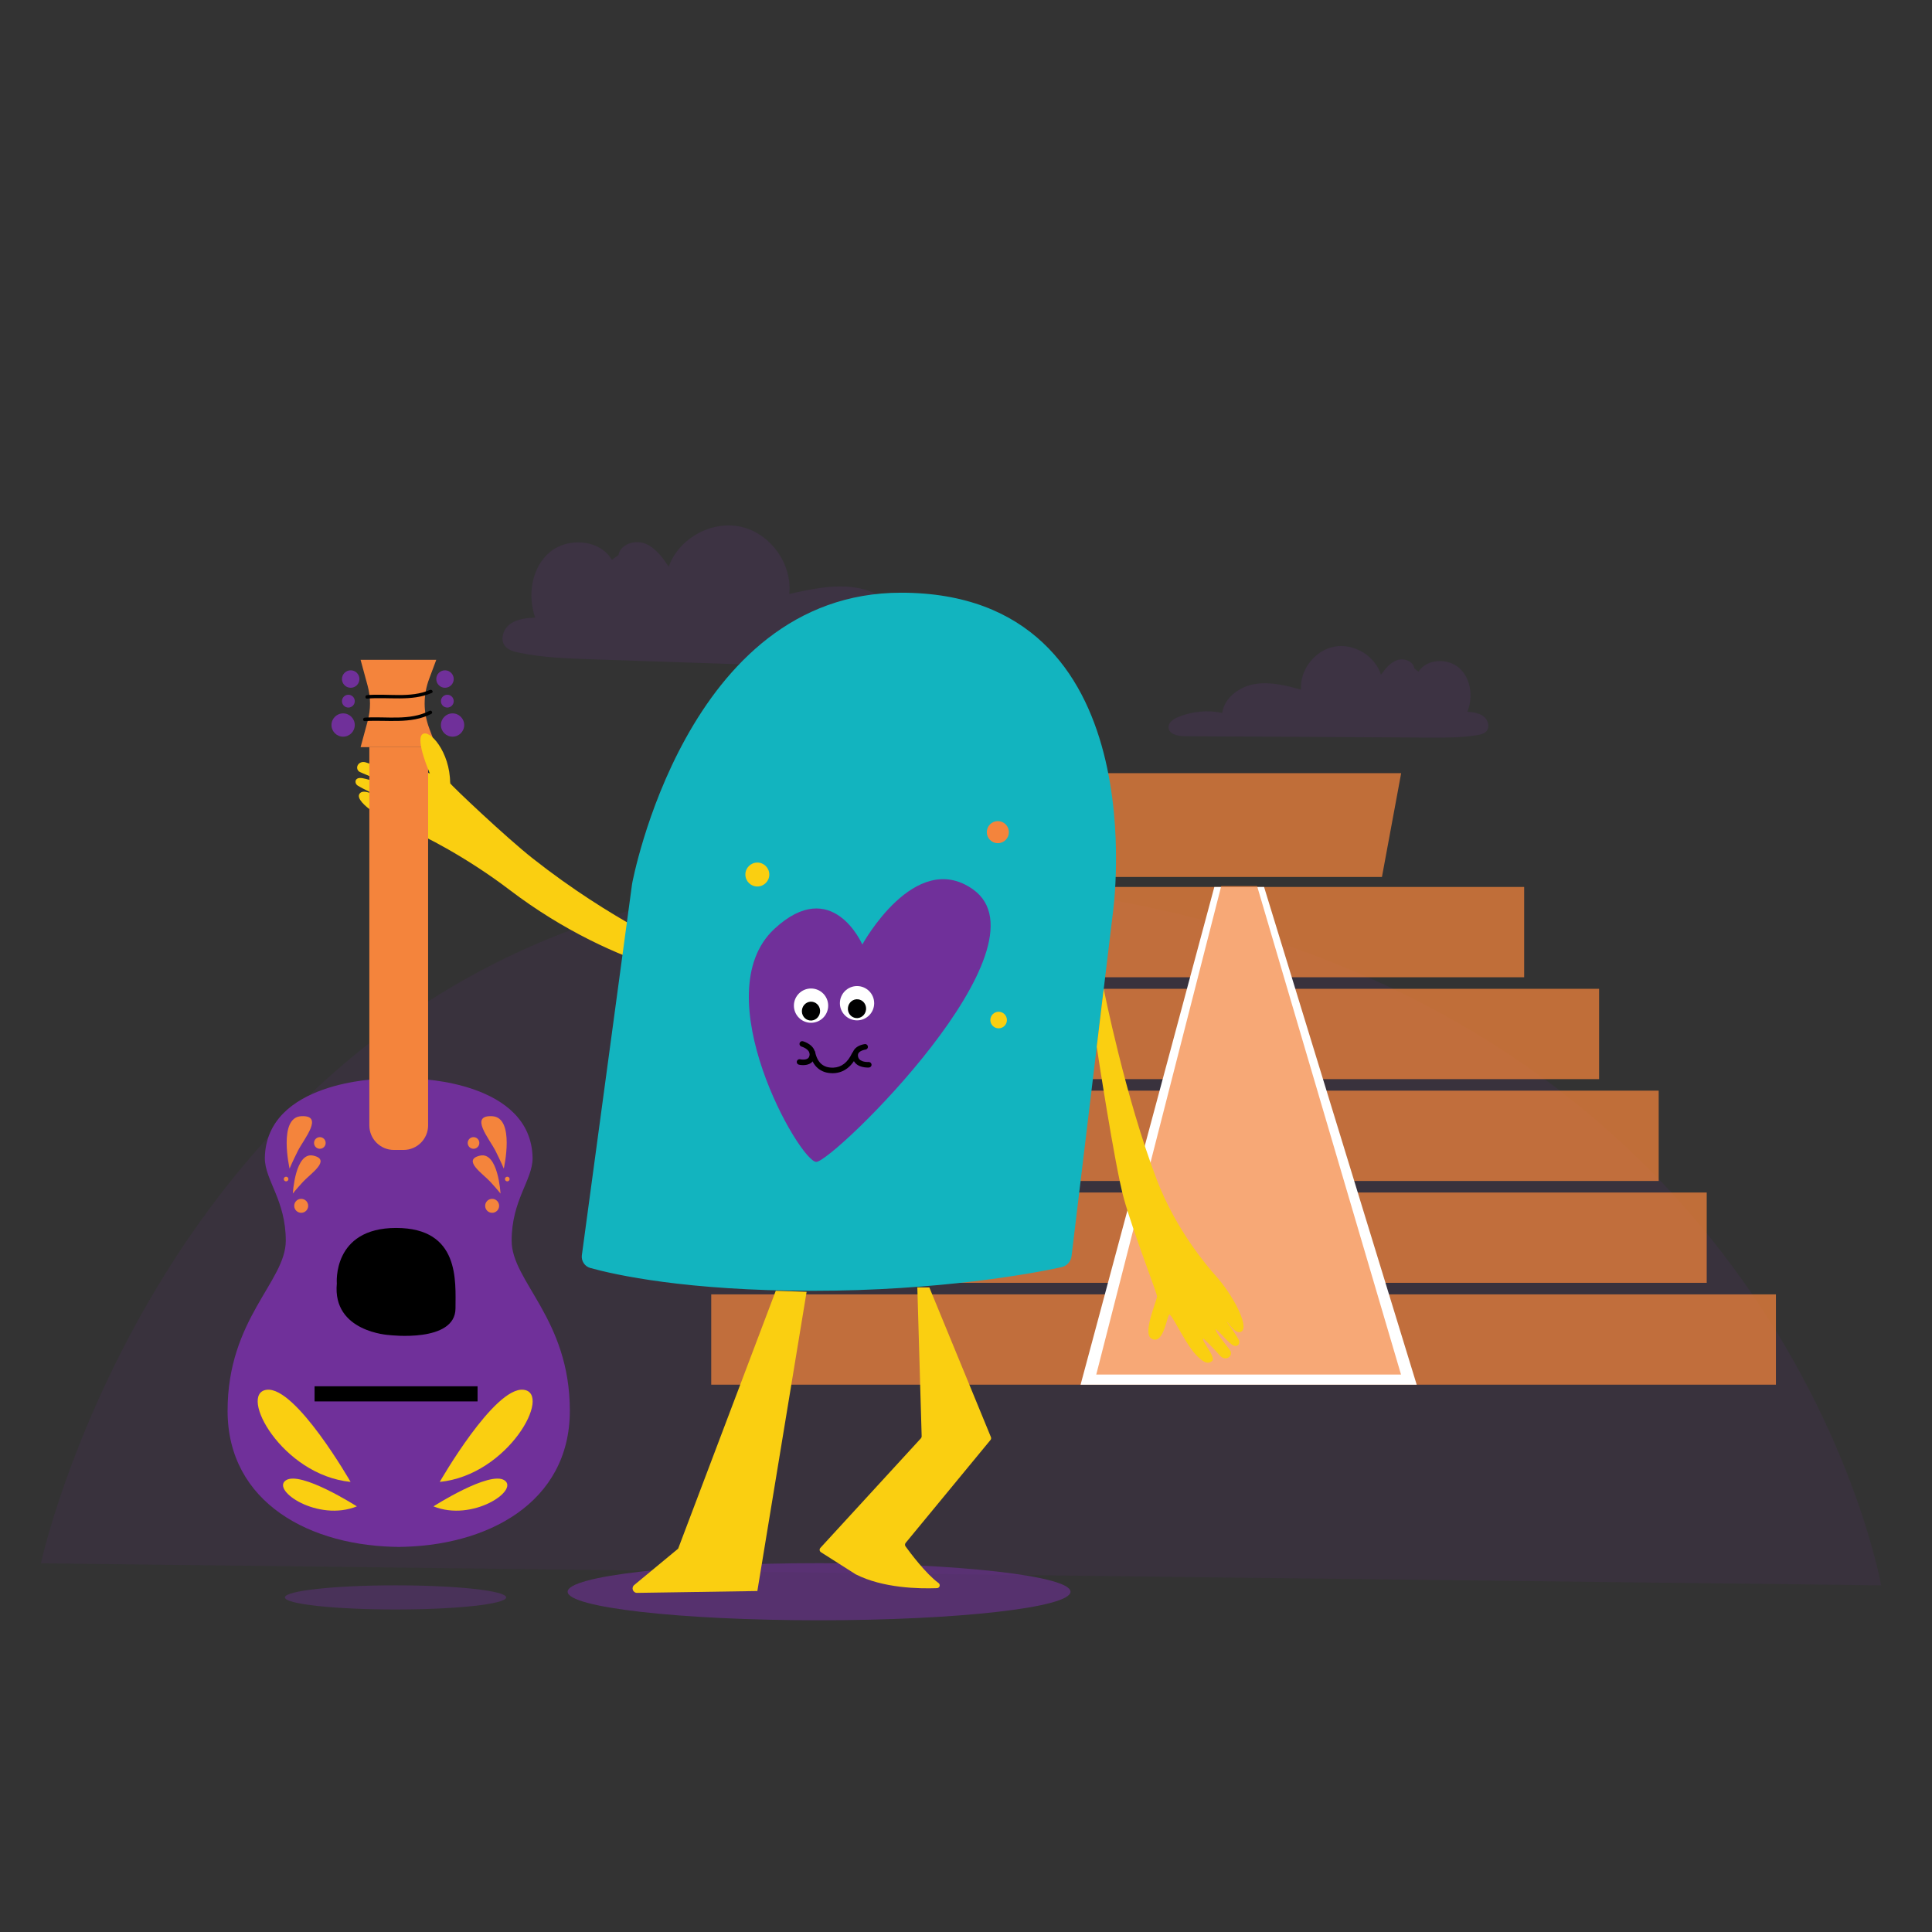 <svg width="192" height="192" viewBox="0 0 192 192" fill="none" xmlns="http://www.w3.org/2000/svg">
<rect x="0" y="0" width="192" height="192" fill="#333333" stroke="none"/>
<path opacity="0.1" d="M4.061 155.362C4.061 155.362 19.642 83.591 92.376 87.374C175.474 91.697 186.945 157.55 186.945 157.55L4.061 155.362Z" fill="#70309A"/>
<g opacity="0.16">
<path d="M61.463 55.16C61.657 54.072 63.1 53.616 64.126 54.026C65.152 54.436 65.834 55.397 66.458 56.311C67.462 53.491 70.735 51.69 73.654 52.352C76.574 53.016 78.748 56.051 78.436 59.029C80.732 58.513 83.112 57.995 85.419 58.465C87.725 58.936 89.948 60.676 90.192 63.018C92.434 62.641 94.789 62.961 96.85 63.922C97.531 64.238 98.274 64.789 98.209 65.537C98.122 66.552 96.762 66.8 95.743 66.765C83.431 66.35 71.12 65.936 58.809 65.521C56.383 65.439 53.944 65.356 51.567 64.862C51.052 64.756 50.501 64.604 50.178 64.189C49.657 63.516 50.037 62.463 50.739 61.979C51.44 61.494 52.336 61.428 53.187 61.376C52.398 59.151 52.83 56.402 54.632 54.879C56.434 53.356 59.605 53.6 60.807 55.631" fill="#70309A"/>
</g>
<g opacity="0.16">
<path d="M140.55 66.422C140.451 65.701 139.515 65.364 138.829 65.608C138.144 65.852 137.67 66.466 137.238 67.049C136.651 65.169 134.546 63.901 132.61 64.262C130.673 64.623 129.166 66.563 129.294 68.528C127.798 68.129 126.247 67.728 124.719 67.977C123.191 68.225 121.685 69.313 121.463 70.846C119.999 70.54 118.442 70.689 117.063 71.267C116.607 71.458 116.105 71.8 116.127 72.294C116.158 72.964 117.046 73.162 117.717 73.165C125.821 73.211 133.924 73.255 142.028 73.301C143.624 73.311 145.231 73.319 146.806 73.056C147.147 72.999 147.514 72.913 147.736 72.649C148.095 72.22 147.872 71.519 147.424 71.183C146.976 70.847 146.388 70.779 145.831 70.722C146.407 69.28 146.193 67.462 145.049 66.414C143.902 65.366 141.812 65.443 140.97 66.748" fill="#70309A"/>
</g>
<path opacity="0.73" d="M137.336 87.151H106.396V76.837H139.246L137.336 87.151Z" fill="#F4843C"/>
<path opacity="0.73" d="M151.469 88.144H95.701V97.119H151.469V88.144Z" fill="#F4843C"/>
<path opacity="0.73" d="M158.917 98.266H88.251V107.242H158.917V98.266Z" fill="#F4843C"/>
<path opacity="0.73" d="M164.839 108.388H82.331V117.364H164.839V108.388Z" fill="#F4843C"/>
<path opacity="0.73" d="M169.612 118.51H77.556V127.486H169.612V118.51Z" fill="#F4843C"/>
<path opacity="0.73" d="M176.489 128.633H70.681V137.608H176.489V128.633Z" fill="#F4843C"/>
<path d="M107.387 137.608L120.679 88.144H125.622L140.789 137.608H107.387Z" fill="white"/>
<path opacity="0.7" d="M108.945 136.6L121.365 88.055H124.929L139.231 136.6H108.945Z" fill="#F4843C"/>
<path d="M71.981 97.699L67.874 94.548C67.874 94.548 60.788 91.494 52.959 85.324C50.273 83.207 44.833 78.05 44.735 77.833C44.507 77.331 44.209 73.903 43.142 73.897C41.666 73.89 43.102 76.989 42.719 76.869C41.95 76.628 39.754 74.97 38.251 74.6C37.702 74.465 36.98 74.319 36.802 74.956C36.663 75.455 38.75 76.169 38.68 76.417C38.657 76.501 36.829 75.945 36.435 75.793C35.678 75.501 35.23 76.264 35.659 76.653C35.754 76.783 38.085 77.595 38.015 77.846C37.984 77.961 36.334 77.294 35.769 77.314C35.203 77.332 35.203 77.937 35.653 78.129C35.992 78.357 37.42 79.023 37.42 79.023C37.51 79.183 36.006 78.235 35.694 78.948C35.327 79.785 38.292 81.685 40.626 82.467C41.909 82.898 46.429 85.23 50.596 88.403C61.637 96.808 71.983 97.697 71.983 97.697L71.981 97.699Z" fill="#FACF11"/>
<g opacity="0.58">
<path d="M81.398 161.021C95.198 161.021 106.385 159.751 106.385 158.184C106.385 156.617 95.198 155.346 81.398 155.346C67.599 155.346 56.412 156.617 56.412 158.184C56.412 159.751 67.599 161.021 81.398 161.021Z" fill="#70309A"/>
</g>
<g opacity="0.36">
<path d="M39.309 159.949C45.381 159.949 50.303 159.412 50.303 158.749C50.303 158.086 45.381 157.549 39.309 157.549C33.236 157.549 28.314 158.086 28.314 158.749C28.314 159.412 33.236 159.949 39.309 159.949Z" fill="#70309A"/>
</g>
<path d="M57.824 124.731C57.747 125.309 58.106 125.857 58.668 126.012C61.111 126.687 68.205 128.278 80.756 128.278C93.307 128.278 102.769 126.539 105.497 125.927C106.027 125.808 106.425 125.368 106.49 124.828L110.594 90.753C110.594 90.753 115.169 58.903 89.543 58.903C68.127 58.903 62.818 87.824 62.818 87.824L57.826 124.731H57.824Z" fill="#12B4BF"/>
<path d="M81.121 115.466C79.475 115.466 69.956 98.807 76.96 92.309C82.717 86.969 85.697 93.866 85.697 93.866C85.697 93.866 90.922 84.317 96.681 88.375C104.735 94.049 82.77 115.466 81.121 115.466Z" fill="#70309A"/>
<path d="M75.263 88.099C75.92 88.099 76.452 87.567 76.452 86.91C76.452 86.253 75.92 85.721 75.263 85.721C74.606 85.721 74.074 86.253 74.074 86.91C74.074 87.567 74.606 88.099 75.263 88.099Z" fill="#FACF11"/>
<path d="M99.243 102.194C99.698 102.194 100.066 101.825 100.066 101.371C100.066 100.916 99.698 100.547 99.243 100.547C98.788 100.547 98.419 100.916 98.419 101.371C98.419 101.825 98.788 102.194 99.243 102.194Z" fill="#FACF11"/>
<path d="M99.165 83.796C99.771 83.796 100.262 83.304 100.262 82.698C100.262 82.092 99.771 81.601 99.165 81.601C98.559 81.601 98.068 82.092 98.068 82.698C98.068 83.304 98.559 83.796 99.165 83.796Z" fill="#F4843C"/>
<path d="M77.095 128.278L67.394 153.904L63.026 157.519C62.709 157.782 62.894 158.298 63.306 158.298L75.265 158.114L80.16 128.379L77.095 128.278Z" fill="#FACF11"/>
<path d="M109.688 98.269L108.993 104.035C108.993 104.035 110.776 115.831 111.691 119.126C112.606 122.421 115.006 128.59 114.986 128.827C114.938 129.377 113.51 132.508 114.436 133.037C115.717 133.769 115.991 130.365 116.267 130.658C116.818 131.247 117.913 133.769 119.041 134.831C119.452 135.219 120.01 135.7 120.477 135.233C120.843 134.868 119.378 133.219 119.562 133.037C119.623 132.976 120.941 134.358 121.208 134.684C121.723 135.313 122.489 134.868 122.307 134.318C122.288 134.158 120.661 132.304 120.843 132.122C120.928 132.037 122.036 133.428 122.537 133.691C123.039 133.954 123.336 133.427 123.039 133.037C122.855 132.672 121.94 131.391 121.94 131.391C121.94 131.207 122.782 132.771 123.404 132.306C124.136 131.756 122.489 128.645 120.841 126.815C119.937 125.809 116.857 122.187 114.983 117.296C111.821 109.045 109.685 98.269 109.685 98.269H109.688Z" fill="#FACF11"/>
<path d="M82.73 106.653C81.546 106.653 80.746 105.954 80.472 104.674C80.441 104.525 80.535 104.379 80.683 104.347C80.83 104.316 80.977 104.409 81.009 104.558C81.237 105.622 81.84 106.146 82.836 106.1C83.626 106.067 84.245 105.582 84.679 104.659C84.744 104.522 84.907 104.463 85.045 104.528C85.183 104.593 85.241 104.756 85.176 104.894C84.655 106.002 83.854 106.608 82.858 106.651C82.814 106.653 82.771 106.654 82.728 106.654L82.73 106.653Z" fill="black"/>
<path d="M79.82 105.851C79.6 105.851 79.429 105.814 79.392 105.806C79.245 105.771 79.153 105.624 79.188 105.475C79.223 105.327 79.37 105.237 79.517 105.27C79.653 105.302 80.059 105.348 80.281 105.185C80.383 105.111 80.441 104.992 80.456 104.826C80.507 104.256 79.662 104.009 79.652 104.007C79.506 103.966 79.421 103.814 79.462 103.668C79.503 103.522 79.652 103.437 79.799 103.478C79.852 103.492 81.094 103.849 81.002 104.875C80.966 105.288 80.763 105.514 80.602 105.631C80.358 105.807 80.061 105.851 79.82 105.851Z" fill="black"/>
<path d="M86.239 106.092C85.9 106.092 84.974 106.015 84.754 105.188C84.646 104.787 84.758 104.506 84.871 104.339C85.194 103.863 85.871 103.771 85.947 103.761C86.098 103.741 86.234 103.852 86.253 104.002C86.27 104.153 86.164 104.289 86.014 104.308C85.874 104.325 85.48 104.42 85.325 104.65C85.254 104.756 85.24 104.886 85.284 105.047C85.431 105.6 86.311 105.541 86.319 105.541C86.467 105.53 86.601 105.642 86.614 105.794C86.627 105.946 86.513 106.076 86.362 106.089C86.353 106.089 86.308 106.094 86.239 106.094V106.092Z" fill="black"/>
<path d="M80.6 101.643C81.541 101.643 82.304 100.88 82.304 99.939C82.304 98.998 81.541 98.236 80.6 98.236C79.659 98.236 78.897 98.998 78.897 99.939C78.897 100.88 79.659 101.643 80.6 101.643Z" fill="white"/>
<path d="M81.492 100.593C81.556 100.08 81.206 99.614 80.71 99.552C80.215 99.491 79.761 99.858 79.698 100.372C79.634 100.885 79.984 101.351 80.48 101.413C80.976 101.474 81.429 101.107 81.492 100.593Z" fill="black"/>
<path d="M85.172 101.402C86.113 101.402 86.875 100.64 86.875 99.699C86.875 98.758 86.113 97.995 85.172 97.995C84.231 97.995 83.468 98.758 83.468 99.699C83.468 100.64 84.231 101.402 85.172 101.402Z" fill="white"/>
<path d="M86.064 100.353C86.128 99.839 85.777 99.373 85.282 99.312C84.786 99.251 84.333 99.617 84.27 100.131C84.206 100.645 84.556 101.111 85.052 101.172C85.547 101.234 86.001 100.867 86.064 100.353Z" fill="black"/>
<path d="M92.357 127.944L98.476 142.816C98.516 142.913 98.5 143.022 98.434 143.103L90.002 153.332C89.92 153.432 89.917 153.573 89.991 153.678C90.443 154.3 92.007 156.395 93.269 157.318C93.486 157.478 93.386 157.82 93.117 157.829C91.342 157.897 87.743 157.832 85.042 156.455C85.032 156.45 85.024 156.445 85.015 156.439L81.585 154.257C81.437 154.162 81.41 153.958 81.528 153.828L91.519 142.938C91.568 142.884 91.595 142.813 91.594 142.738L91.163 127.939" fill="#FACF11"/>
<path d="M41.475 107.223C41.475 107.223 52.813 107.454 52.928 115.09C52.928 117.288 50.846 119.256 50.846 123.305C50.846 127.353 56.63 131.057 56.63 140.196C56.63 149.336 48.416 153.731 39.393 153.731H39.855C30.831 153.731 22.617 149.335 22.617 140.196C22.617 131.057 28.401 127.353 28.401 123.305C28.401 119.256 26.319 117.288 26.319 115.09C26.435 107.454 37.773 107.223 37.773 107.223" fill="#70309A"/>
<path d="M36.703 74.25H42.545V111.838C42.545 113.186 41.451 114.28 40.104 114.28H39.146C37.798 114.28 36.704 113.186 36.704 111.838V74.25H36.703Z" fill="#F4843C"/>
<path d="M43.356 65.573H35.835L36.533 68.143C36.85 69.308 36.85 70.515 36.533 71.68L35.835 74.25H43.356L42.648 72.355C42.051 70.758 42.051 69.063 42.648 67.467L43.356 65.572V65.573Z" fill="#F4843C"/>
<path d="M36.483 69.427C38.623 69.242 40.867 69.74 42.906 68.865C43.11 68.776 42.935 68.478 42.73 68.566C40.765 69.409 38.546 68.901 36.481 69.08C36.261 69.099 36.258 69.446 36.481 69.427H36.483Z" fill="black"/>
<path d="M36.253 71.664C38.459 71.517 40.808 71.997 42.86 70.944C43.06 70.842 42.884 70.542 42.684 70.644C40.699 71.661 38.384 71.175 36.251 71.317C36.03 71.332 36.028 71.68 36.251 71.664H36.253Z" fill="black"/>
<path d="M33.473 127.554C33.473 127.554 33.002 122.032 39.366 122.032C45.729 122.032 45.267 127.353 45.267 130.015C45.267 133.485 38.672 132.676 38.672 132.676C38.672 132.676 33.017 132.383 33.473 127.554Z" fill="black"/>
<path d="M47.46 137.767H31.262V139.271H47.46V137.767Z" fill="black"/>
<path d="M42.719 76.869C42.719 76.869 41.274 73.556 41.967 72.977C42.661 72.397 44.727 74.704 44.735 77.831" fill="#FACF11"/>
<path d="M43.702 147.27C43.702 147.27 49.14 137.767 52.032 138.114C54.925 138.46 50.528 146.592 43.702 147.27Z" fill="#FACF11"/>
<path d="M43.077 149.702C43.077 149.702 48.682 146.116 50.142 147.118C51.602 148.12 46.944 151.26 43.077 149.702Z" fill="#FACF11"/>
<path d="M34.841 147.27C34.841 147.27 29.403 137.767 26.511 138.114C23.618 138.46 28.015 146.592 34.841 147.27Z" fill="#FACF11"/>
<path d="M35.466 149.702C35.466 149.702 29.861 146.116 28.401 147.118C26.941 148.12 31.599 151.26 35.466 149.702Z" fill="#FACF11"/>
<path d="M34.852 68.35C35.331 68.35 35.719 67.962 35.719 67.483C35.719 67.003 35.331 66.615 34.852 66.615C34.372 66.615 33.984 67.003 33.984 67.483C33.984 67.962 34.372 68.35 34.852 68.35Z" fill="#70309A"/>
<path d="M34.62 70.317C34.972 70.317 35.257 70.032 35.257 69.68C35.257 69.329 34.972 69.044 34.62 69.044C34.269 69.044 33.984 69.329 33.984 69.68C33.984 70.032 34.269 70.317 34.62 70.317Z" fill="#70309A"/>
<path d="M34.1 73.21C34.739 73.21 35.257 72.691 35.257 72.052C35.257 71.413 34.739 70.895 34.1 70.895C33.46 70.895 32.942 71.413 32.942 72.052C32.942 72.691 33.46 73.21 34.1 73.21Z" fill="#70309A"/>
<path d="M44.223 68.35C44.703 68.35 45.091 67.962 45.091 67.483C45.091 67.003 44.703 66.615 44.223 66.615C43.744 66.615 43.356 67.003 43.356 67.483C43.356 67.962 43.744 68.35 44.223 68.35Z" fill="#70309A"/>
<path d="M44.455 70.317C44.806 70.317 45.091 70.032 45.091 69.68C45.091 69.329 44.806 69.044 44.455 69.044C44.103 69.044 43.818 69.329 43.818 69.68C43.818 70.032 44.103 70.317 44.455 70.317Z" fill="#70309A"/>
<path d="M44.975 73.21C45.615 73.21 46.133 72.691 46.133 72.052C46.133 71.413 45.615 70.895 44.975 70.895C44.336 70.895 43.818 71.413 43.818 72.052C43.818 72.691 44.336 73.21 44.975 73.21Z" fill="#70309A"/>
<path d="M28.778 116.132C28.778 116.132 27.621 111.042 29.936 110.926C32.249 110.81 30.194 113.185 29.589 114.397C29.011 115.554 28.78 116.132 28.78 116.132H28.778Z" fill="#F4843C"/>
<path d="M29.101 118.613C29.101 118.613 29.329 114.425 31.144 114.846C32.956 115.268 30.844 116.65 30.11 117.451C29.408 118.217 29.101 118.613 29.101 118.613Z" fill="#F4843C"/>
<path d="M31.786 114.164C32.106 114.164 32.364 113.905 32.364 113.586C32.364 113.267 32.106 113.008 31.786 113.008C31.467 113.008 31.209 113.267 31.209 113.586C31.209 113.905 31.467 114.164 31.786 114.164Z" fill="#F4843C"/>
<path d="M28.431 117.403C28.559 117.403 28.663 117.3 28.663 117.172C28.663 117.045 28.559 116.941 28.431 116.941C28.304 116.941 28.2 117.045 28.2 117.172C28.2 117.3 28.304 117.403 28.431 117.403Z" fill="#F4843C"/>
<path d="M29.934 120.527C30.317 120.527 30.627 120.217 30.627 119.834C30.627 119.451 30.317 119.14 29.934 119.14C29.551 119.14 29.24 119.451 29.24 119.834C29.24 120.217 29.551 120.527 29.934 120.527Z" fill="#F4843C"/>
<path d="M50.066 116.132C50.066 116.132 51.223 111.042 48.908 110.926C46.595 110.81 48.65 113.185 49.255 114.397C49.833 115.554 50.064 116.132 50.064 116.132H50.066Z" fill="#F4843C"/>
<path d="M49.741 118.613C49.741 118.613 49.513 114.425 47.699 114.846C45.886 115.268 47.998 116.65 48.733 117.451C49.434 118.217 49.741 118.613 49.741 118.613Z" fill="#F4843C"/>
<path d="M47.058 114.164C47.377 114.164 47.636 113.905 47.636 113.586C47.636 113.267 47.377 113.008 47.058 113.008C46.739 113.008 46.48 113.267 46.48 113.586C46.48 113.905 46.739 114.164 47.058 114.164Z" fill="#F4843C"/>
<path d="M50.413 117.403C50.54 117.403 50.644 117.3 50.644 117.172C50.644 117.045 50.54 116.941 50.413 116.941C50.285 116.941 50.181 117.045 50.181 117.172C50.181 117.3 50.285 117.403 50.413 117.403Z" fill="#F4843C"/>
<path d="M48.909 120.527C49.292 120.527 49.602 120.217 49.602 119.834C49.602 119.451 49.292 119.14 48.909 119.14C48.526 119.14 48.215 119.451 48.215 119.834C48.215 120.217 48.526 120.527 48.909 120.527Z" fill="#F4843C"/>
</svg>
